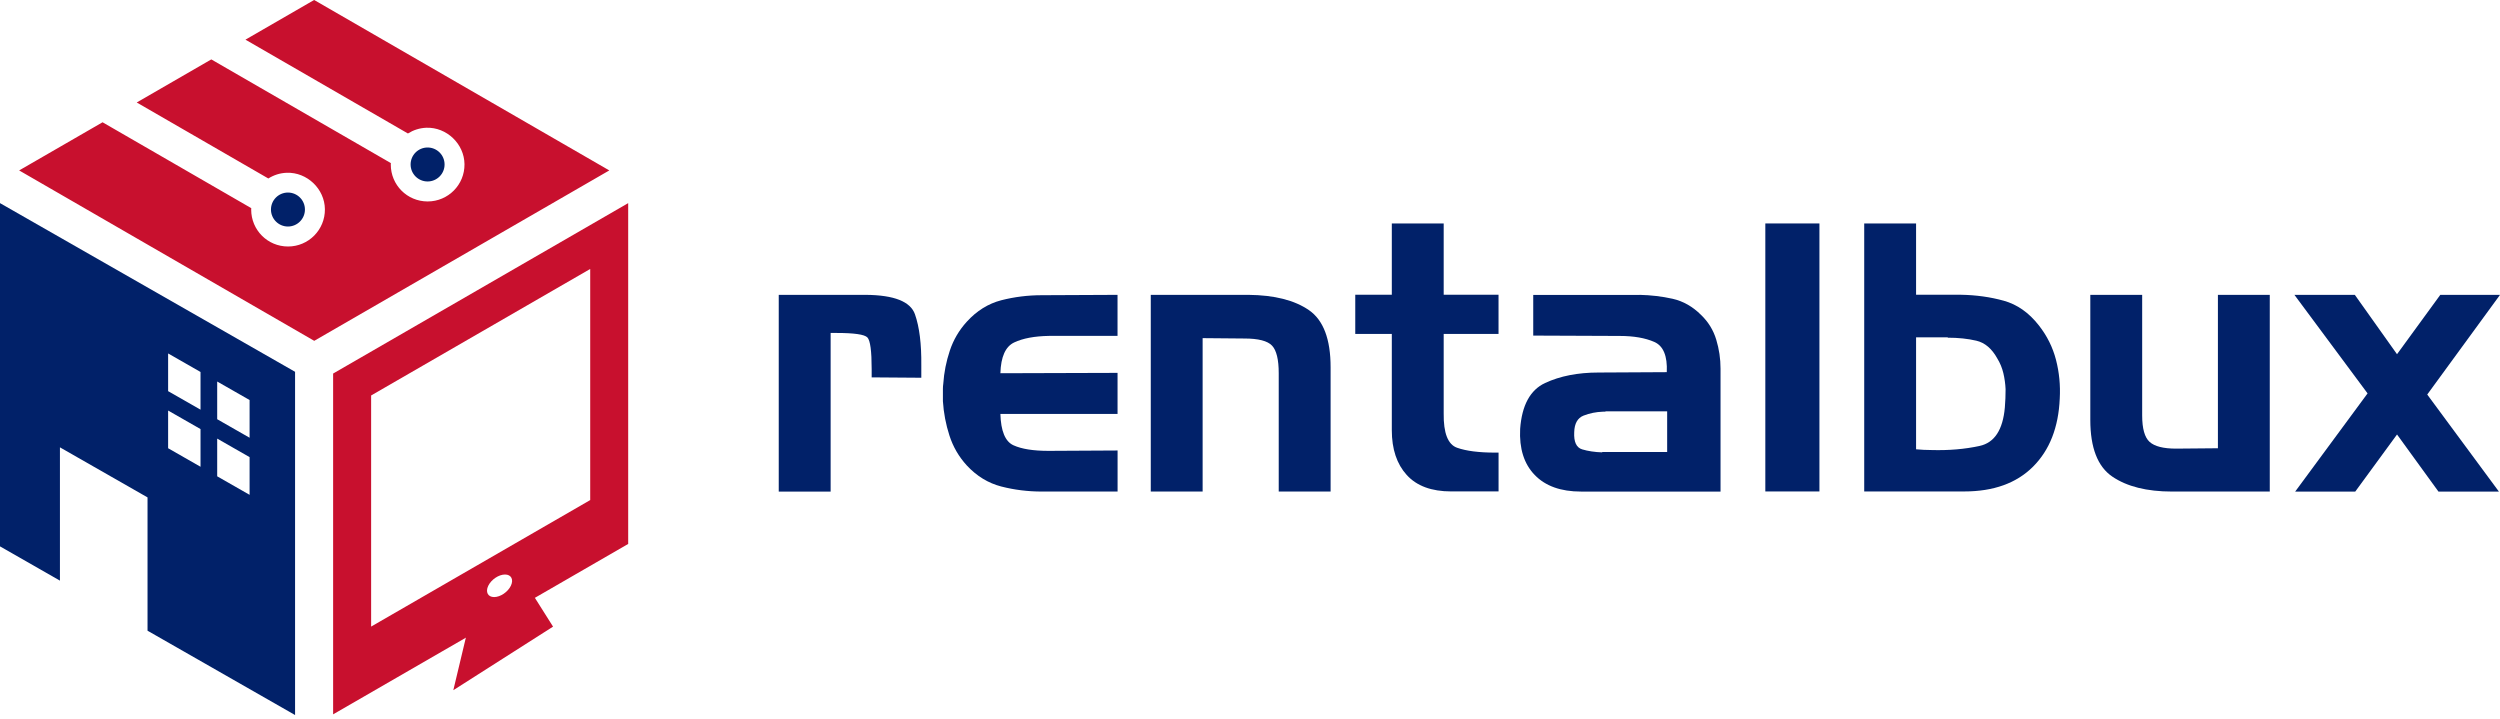 <svg width="153" height="44" viewBox="0 0 153 44" fill="none" xmlns="http://www.w3.org/2000/svg">
<g clip-path="url(#clip0_899_833)">
<path d="M20.387 22.861V43.718L38.445 33.289V12.432L20.387 22.861ZM31.264 35.85C31.08 36.231 30.623 36.541 30.24 36.541C29.858 36.541 29.698 36.231 29.881 35.85C30.066 35.469 30.522 35.16 30.907 35.16C31.291 35.16 31.448 35.469 31.264 35.85ZM36.121 30.604L22.713 38.347V24.203L36.121 16.46V30.604Z" fill="#C8102E"/>
<path d="M33.847 38.35L27.743 42.24L28.58 38.733L32.709 36.547L33.847 38.35Z" fill="#C8102E"/>
<path d="M27.208 10.066C27.208 10.641 26.742 11.106 26.168 11.106C25.594 11.106 25.129 10.641 25.129 10.066C25.129 9.492 25.594 9.027 26.168 9.027C26.742 9.027 27.208 9.492 27.208 10.066Z" fill="#012169"/>
<path d="M19.224 0L15.022 2.427L24.965 8.169C25.293 7.962 25.677 7.834 26.09 7.818C27.334 7.774 28.413 8.804 28.427 10.048C28.442 11.306 27.426 12.329 26.172 12.329C24.917 12.329 23.916 11.319 23.916 10.073C23.916 10.043 23.919 10.012 23.921 9.982L12.931 3.636L8.368 6.272L16.422 10.923C16.75 10.716 17.133 10.588 17.547 10.574C18.791 10.529 19.87 11.559 19.884 12.803C19.898 14.061 18.883 15.086 17.628 15.086C16.374 15.086 15.373 14.076 15.373 12.83C15.373 12.8 15.376 12.77 15.377 12.739L6.277 7.483L1.172 10.43L19.231 20.859L37.289 10.43L19.231 0.002L19.224 0Z" fill="#C8102E"/>
<path d="M18.662 12.823C18.662 13.397 18.196 13.863 17.622 13.863C17.048 13.863 16.583 13.397 16.583 12.823C16.583 12.249 17.048 11.784 17.622 11.784C18.196 11.784 18.662 12.249 18.662 12.823Z" fill="#012169"/>
<path d="M0 12.432V33.438L3.668 35.535V27.377L9.029 30.441V38.599L18.058 43.76V22.754L0.002 12.432H0ZM12.272 28.566L10.289 27.432V25.125L12.272 26.259V28.566ZM12.272 25.072L10.289 23.939V21.631L12.272 22.765V25.072ZM15.275 30.284L13.292 29.15V26.842L15.275 27.976V30.284ZM15.275 26.79L13.292 25.656V23.349L15.275 24.482V26.79Z" fill="#012169"/>
<path d="M53.003 18.045C54.723 18.061 55.721 18.456 55.995 19.233C56.269 20.011 56.398 21.054 56.384 22.363V23.118L53.346 23.095V22.592C53.346 21.481 53.26 20.833 53.084 20.651C52.908 20.468 52.273 20.377 51.177 20.377H50.835V30.084H47.659V18.046H53.003V18.045Z" fill="#012169"/>
<path d="M61.28 29.775C60.481 29.568 59.776 29.139 59.168 28.485C58.682 27.953 58.327 27.343 58.106 26.657C57.885 25.972 57.751 25.272 57.706 24.556V23.79C57.706 23.692 57.714 23.589 57.729 23.482C57.774 22.797 57.908 22.123 58.129 21.46C58.349 20.797 58.696 20.207 59.167 19.69C59.776 19.02 60.481 18.582 61.279 18.375C62.078 18.171 62.904 18.067 63.756 18.067L68.393 18.045V20.557H64.192C63.308 20.573 62.6 20.706 62.069 20.957C61.535 21.209 61.254 21.836 61.224 22.842L68.394 22.82V25.332H61.224C61.254 26.383 61.52 27.022 62.023 27.251C62.526 27.48 63.24 27.593 64.171 27.593L68.396 27.57V30.083H63.76C62.907 30.083 62.081 29.98 61.282 29.775H61.28Z" fill="#012169"/>
<path d="M76.409 18.045C77.992 18.061 79.226 18.372 80.109 18.982C80.991 19.591 81.433 20.756 81.433 22.476V30.083H78.258V22.84C78.258 22.004 78.121 21.439 77.847 21.151C77.573 20.862 77.011 20.717 76.158 20.717L73.601 20.694V30.083H70.427V18.045H76.409Z" fill="#012169"/>
<path d="M85.179 18.039V13.675H88.354V18.039H91.71V20.437H88.354V25.302C88.338 26.505 88.613 27.206 89.176 27.403C89.738 27.602 90.515 27.7 91.505 27.7H91.712V30.075H88.811C87.609 30.075 86.703 29.74 86.094 29.071C85.484 28.401 85.179 27.487 85.179 26.329V20.435H82.942V18.037H85.179V18.039Z" fill="#012169"/>
<path d="M100.34 18.045C101.04 18.061 101.714 18.14 102.362 18.285C103.008 18.43 103.592 18.761 104.109 19.278C104.551 19.704 104.859 20.207 105.034 20.786C105.21 21.365 105.297 21.959 105.297 22.568V30.084H96.757C95.523 30.084 94.579 29.746 93.924 29.068C93.27 28.391 92.973 27.451 93.033 26.248C93.139 24.802 93.648 23.864 94.562 23.439C95.477 23.013 96.565 22.799 97.829 22.799L102.007 22.776C102.052 21.786 101.797 21.17 101.243 20.926C100.687 20.683 99.982 20.56 99.131 20.56L93.834 20.538V18.048H100.342L100.34 18.045ZM98.056 27.662H102.03V25.172H98.285C98.254 25.189 98.224 25.195 98.193 25.195H98.101C97.675 25.211 97.279 25.29 96.913 25.435C96.547 25.58 96.357 25.919 96.342 26.451C96.312 27.045 96.474 27.396 96.834 27.503C97.192 27.609 97.598 27.67 98.056 27.685V27.662Z" fill="#012169"/>
<path d="M108.038 30.077V13.675H111.349V30.077H108.038Z" fill="#012169"/>
<path d="M117.264 18.039H120.005C120.934 18.055 121.809 18.176 122.631 18.405C123.453 18.634 124.169 19.135 124.777 19.913C125.28 20.553 125.629 21.258 125.828 22.025C126.026 22.794 126.102 23.583 126.057 24.389C125.981 26.157 125.436 27.545 124.424 28.558C123.411 29.57 122.007 30.077 120.21 30.077H114.09V13.675H117.264V18.039ZM119.205 20.643H117.264V27.497C117.416 27.513 117.572 27.524 117.732 27.53C117.892 27.539 118.048 27.542 118.199 27.542C119.265 27.573 120.25 27.489 121.156 27.29C122.062 27.092 122.575 26.308 122.697 24.938C122.712 24.755 122.723 24.568 122.731 24.378C122.739 24.188 122.742 24.001 122.742 23.818C122.726 23.483 122.681 23.156 122.605 22.836C122.529 22.517 122.407 22.22 122.239 21.946C121.904 21.337 121.475 20.972 120.95 20.85C120.424 20.727 119.842 20.667 119.202 20.667V20.645L119.205 20.643Z" fill="#012169"/>
<path d="M132.929 30.083C131.391 30.083 130.172 29.778 129.274 29.168C128.377 28.559 127.927 27.403 127.927 25.696V18.045H131.101V25.422C131.101 26.23 131.252 26.77 131.557 27.045C131.862 27.319 132.402 27.456 133.179 27.456L135.736 27.433V18.045H138.91V30.083H132.927H132.929Z" fill="#012169"/>
<path d="M140.416 18.046H144.116L146.697 21.678L149.345 18.046H153L148.547 24.145L152.932 30.084H149.233L146.698 26.59L144.142 30.084H140.465L144.895 24.076L140.418 18.045L140.416 18.046Z" fill="#012169"/>
</g>
<defs>
<clipPath id="clip0_899_833">
<rect width="153" height="43.76" fill="white"/>
</clipPath>
</defs>
</svg>
